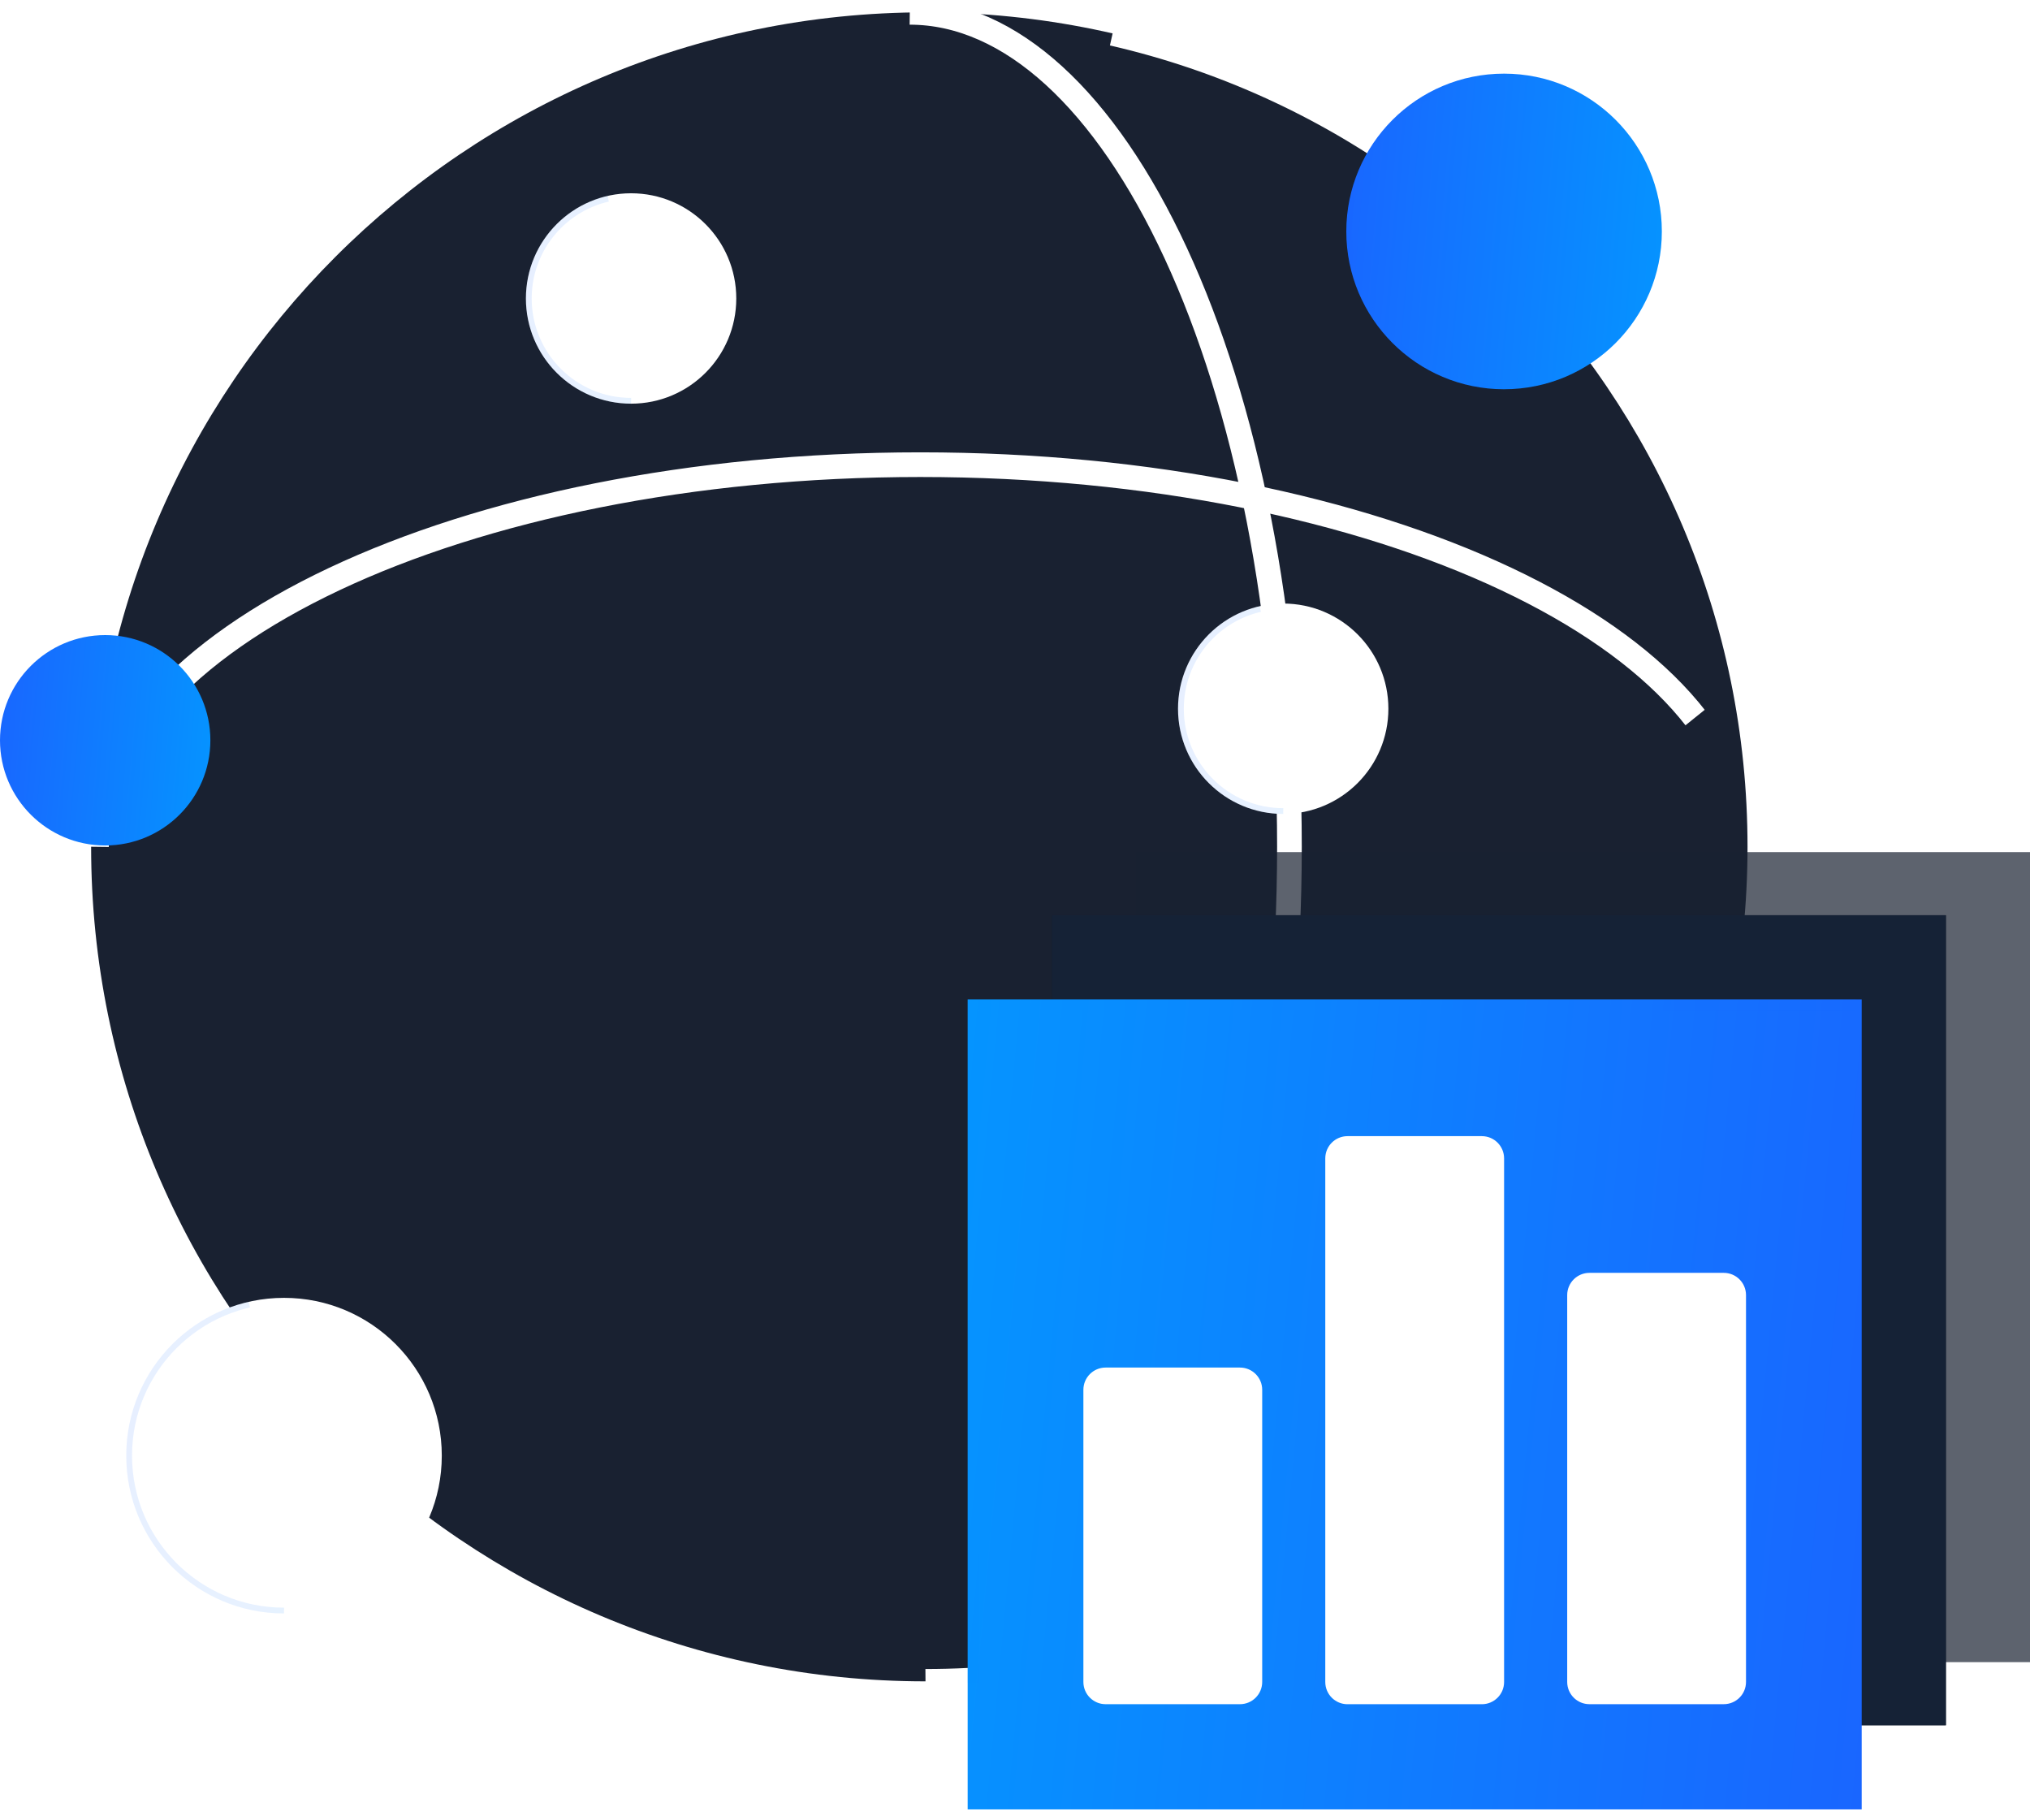 <?xml version="1.0" encoding="UTF-8"?> <svg xmlns="http://www.w3.org/2000/svg" width="145" height="130" viewBox="0 0 145 130" fill="none"><g id="grg1 1" clip-path="url(#clip0_5_789)"><path id="Vector" d="M66.107 120.076C99.022 120.076 125.704 93.393 125.704 60.478C125.704 27.564 99.022 0.881 66.107 0.881C33.192 0.881 6.509 27.564 6.509 60.478C6.509 93.393 33.192 120.076 66.107 120.076Z" fill="white" style="animation: 2.778s linear 0s infinite normal forwards running motion-ainm-id-829_-0; stroke-dasharray: 173.775px, 200.74px; stroke-dashoffset: -374.515px;"></path><path id="Vector_2" d="M66.107 120.076C99.022 120.076 125.704 93.393 125.704 60.478C125.704 27.564 99.022 0.881 66.107 0.881C33.192 0.881 6.509 27.564 6.509 60.478C6.509 93.393 33.192 120.076 66.107 120.076Z" fill="#192131" style="animation: 2.778s linear 0s infinite normal forwards running motion-ainm-id-829_-1; stroke-dasharray: 173.775px, 200.74px; stroke-dashoffset: -374.515px;"></path><path id="Vector_3" d="M66.107 120.076C99.022 120.076 125.704 93.393 125.704 60.478C125.704 27.564 99.022 0.881 66.107 0.881C33.192 0.881 6.509 27.564 6.509 60.478C6.509 93.393 33.192 120.076 66.107 120.076Z" stroke="white" stroke-width="1.762" style="animation: 2.778s linear 0s infinite normal forwards running motion-ainm-id-829_-2; stroke-dasharray: 173.775px, 200.74px; stroke-dashoffset: -374.515px;"></path><path id="Vector_4" d="M64.985 0.881C72.167 0.881 78.948 7.206 83.984 18.084C88.986 28.888 92.103 43.876 92.103 60.478C92.103 77.081 88.986 92.069 83.984 102.873C78.948 113.751 72.167 120.076 64.985 120.076C57.802 120.076 51.022 113.751 45.986 102.873C40.984 92.069 37.867 77.081 37.867 60.478C37.867 43.876 40.984 28.888 45.986 18.084C51.022 7.206 57.802 0.881 64.985 0.881Z" stroke="white" stroke-width="1.762" style="animation: 2.778s linear 0s infinite normal forwards running motion-ainm-id-829_-3; stroke-dasharray: 130.806px, 151.103px; stroke-dashoffset: -281.909px;"></path><path id="Vector_5" d="M6.891 60.477C6.892 53.238 13.145 46.416 23.881 41.352C34.547 36.321 49.345 33.186 65.738 33.185C82.131 33.185 96.93 36.321 107.596 41.352C118.332 46.416 124.586 53.238 124.586 60.477C124.586 67.717 118.332 74.539 107.596 79.603C96.93 84.634 82.131 87.77 65.738 87.77C49.345 87.77 34.547 84.634 23.881 79.603C13.145 74.539 6.891 67.717 6.891 60.477Z" stroke="white" stroke-width="1.762" style="animation: 2.778s linear 0s infinite normal forwards running motion-ainm-id-829_-4; stroke-dasharray: 129.745px, 149.878px; stroke-dashoffset: -279.624px;"></path><g id="Group" filter="url(#filter0_i_5_789)"><path id="Vector_6" d="M20.287 91.657C14.063 91.657 9.017 96.702 9.017 102.926C9.017 109.15 14.063 114.195 20.287 114.195C26.51 114.195 31.556 109.15 31.556 102.926C31.556 96.702 26.51 91.657 20.287 91.657Z" fill="white" style="animation: 2.778s linear 0s infinite normal forwards running motion-ainm-id-829_-5; stroke-dasharray: 32.859px, 37.958px; stroke-dashoffset: -70.817px;"></path><path id="Vector_7" d="M20.286 113.989C14.177 113.989 9.224 109.036 9.224 102.926C9.224 96.816 14.177 91.863 20.286 91.863C26.396 91.863 31.35 96.816 31.35 102.926C31.35 109.036 26.396 113.989 20.286 113.989Z" stroke="url(#paint0_linear_5_789)" stroke-opacity="0.1" stroke-width="0.413" style="animation: 2.778s linear 0s infinite normal forwards running motion-ainm-id-829_-6; stroke-dasharray: 32.258px, 37.263px; stroke-dashoffset: -69.52px;"></path></g><g id="Group_2" filter="url(#filter1_i_5_789)"><path id="Vector_8" d="M45.078 12.772C40.929 12.772 37.565 16.136 37.565 20.285C37.565 24.434 40.929 27.798 45.078 27.798C49.227 27.798 52.591 24.434 52.591 20.285C52.591 16.136 49.227 12.772 45.078 12.772Z" fill="white" style="animation: 2.778s linear 0s infinite normal forwards running motion-ainm-id-829_-7; stroke-dasharray: 21.906px, 25.306px; stroke-dashoffset: -47.212px;"></path><path id="Vector_9" d="M45.078 27.592C41.043 27.592 37.772 24.32 37.772 20.285C37.772 16.25 41.043 12.979 45.078 12.979C49.113 12.979 52.385 16.25 52.385 20.285C52.385 24.32 49.113 27.592 45.078 27.592Z" stroke="url(#paint1_linear_5_789)" stroke-opacity="0.1" stroke-width="0.413" style="animation: 2.778s linear 0s infinite normal forwards running motion-ainm-id-829_-8; stroke-dasharray: 21.305px, 24.61px; stroke-dashoffset: -45.915px;"></path></g><g id="Group_3" filter="url(#filter2_i_5_789)"><path id="Vector_10" d="M91.657 42.072C87.508 42.072 84.144 45.435 84.144 49.585C84.144 53.734 87.508 57.098 91.657 57.098C95.807 57.098 99.17 53.734 99.17 49.585C99.17 45.435 95.807 42.072 91.657 42.072Z" fill="white" style="animation: 2.778s linear 0s infinite normal forwards running motion-ainm-id-829_-9; stroke-dasharray: 21.906px, 25.306px; stroke-dashoffset: -47.212px;"></path><path id="Vector_11" d="M91.658 56.892C87.623 56.892 84.351 53.62 84.351 49.585C84.351 45.55 87.622 42.278 91.658 42.278C95.693 42.279 98.964 45.55 98.964 49.585C98.964 53.62 95.693 56.892 91.658 56.892Z" stroke="url(#paint2_linear_5_789)" stroke-opacity="0.1" stroke-width="0.413" style="animation: 2.778s linear 0s infinite normal forwards running motion-ainm-id-829_-10; stroke-dasharray: 21.305px, 24.61px; stroke-dashoffset: -45.915px;"></path></g><g id="Group_4" filter="url(#filter3_i_5_789)"><path id="Vector_12" d="M7.513 44.325C3.364 44.325 -2.09808e-05 47.688 -2.09808e-05 51.838C-2.09808e-05 55.987 3.364 59.35 7.513 59.35C11.662 59.35 15.026 55.987 15.026 51.838C15.026 47.688 11.662 44.325 7.513 44.325Z" fill="url(#paint3_linear_5_789)" style="animation: 2.778s linear 0s infinite normal forwards running motion-ainm-id-829_-11; stroke-dasharray: 21.906px, 25.306px; stroke-dashoffset: -47.212px;"></path></g><path id="Vector_13" data-figma-bg-blur-radius="43.9673" d="M145 60.855H81.14V118.704H145V60.855Z" fill="#192131" fill-opacity="0.7" style="animation: 2.778s linear 0s infinite normal forwards running motion-ainm-id-829_-12; stroke-dasharray: 112.947px, 130.473px; stroke-dashoffset: -243.419px;"></path><g id="Group_5" filter="url(#filter5_i_5_789)"><path id="Vector_14" d="M107.434 5.259C101.21 5.259 96.165 10.305 96.165 16.528C96.165 22.752 101.21 27.798 107.434 27.798C113.658 27.798 118.703 22.752 118.703 16.528C118.703 10.305 113.658 5.259 107.434 5.259Z" fill="url(#paint4_linear_5_789)" style="animation: 2.778s linear 0s infinite normal forwards running motion-ainm-id-829_-13; stroke-dasharray: 32.859px, 37.958px; stroke-dashoffset: -70.817px;"></path><path id="Vector_15" d="M107.434 27.592C101.324 27.592 96.372 22.638 96.372 16.528C96.372 10.418 101.324 5.466 107.434 5.466C113.544 5.466 118.498 10.418 118.498 16.528C118.498 22.638 113.544 27.592 107.434 27.592Z" stroke="url(#paint5_linear_5_789)" stroke-opacity="0.1" stroke-width="0.413" style="animation: 2.778s linear 0s infinite normal forwards running motion-ainm-id-829_-14; stroke-dasharray: 32.258px, 37.263px; stroke-dashoffset: -69.521px;"></path></g><g id="Group_6"><path id="Vector_16" d="M138.991 65.361H75.131V123.211H138.991V65.361Z" fill="#151A24" style="animation: 2.778s linear 0s infinite normal forwards running motion-ainm-id-829_-15; stroke-dasharray: 112.947px, 130.473px; stroke-dashoffset: -243.419px;"></path><path id="Vector_17" d="M138.991 65.361H75.131V123.211H138.991V65.361Z" fill="#152236" style="animation: 2.778s linear 0s infinite normal forwards running motion-ainm-id-829_-16; stroke-dasharray: 112.947px, 130.473px; stroke-dashoffset: -243.419px;"></path></g><g id="Group_7"><path id="Vector_18" d="M132.978 71.371H69.118V129.221H132.978V71.371Z" fill="url(#paint6_linear_5_789)" style="animation: 2.778s linear 0s infinite normal forwards running motion-ainm-id-829_-17; stroke-dasharray: 112.947px, 130.473px; stroke-dashoffset: -243.42px;"></path><path id="Vector_19" d="M132.581 71.768H69.515V128.824H132.581V71.768Z" stroke="url(#paint7_linear_5_789)" stroke-opacity="0.1" stroke-width="0.794" style="animation: 2.778s linear 0s infinite normal forwards running motion-ainm-id-829_-18; stroke-dasharray: 111.473px, 128.771px; stroke-dashoffset: -240.245px;"></path></g><path id="Vector_20" data-figma-bg-blur-radius="23.8114" d="M88.569 97.666H78.972C78.096 97.666 77.385 98.377 77.385 99.253V120.12C77.385 120.997 78.096 121.707 78.972 121.707H88.569C89.446 121.707 90.157 120.997 90.157 120.12V99.253C90.157 98.377 89.446 97.666 88.569 97.666Z" fill="white" style="animation: 2.778s linear 0s infinite normal forwards running motion-ainm-id-829_-19; stroke-dasharray: 32.899px, 38.004px; stroke-dashoffset: -70.903px;"></path><path id="Vector_21" data-figma-bg-blur-radius="23.8114" d="M105.847 81.14H96.25C95.373 81.14 94.663 81.85 94.663 82.727V120.122C94.663 120.999 95.373 121.709 96.25 121.709H105.847C106.724 121.709 107.435 120.999 107.435 120.122V82.727C107.435 81.85 106.724 81.14 105.847 81.14Z" fill="white" style="animation: 2.778s linear 0s infinite normal forwards running motion-ainm-id-829_-20; stroke-dasharray: 48.237px, 55.722px; stroke-dashoffset: -103.96px;"></path><path id="Vector_22" data-figma-bg-blur-radius="23.8114" d="M123.128 90.903H113.53C112.654 90.903 111.943 91.614 111.943 92.491V120.119C111.943 120.996 112.654 121.706 113.53 121.706H123.128C124.004 121.706 124.715 120.996 124.715 120.119V92.491C124.715 91.614 124.004 90.903 123.128 90.903Z" fill="white" style="animation: 2.778s linear 0s infinite normal forwards running motion-ainm-id-829_-21; stroke-dasharray: 39.174px, 45.252px; stroke-dashoffset: -84.426px;"></path></g><defs><filter id="filter0_i_5_789" x="-1.288" y="81.351" width="43.15" height="43.15" filterUnits="userSpaceOnUse" color-interpolation-filters="sRGB"><feFlood flood-opacity="0" result="BackgroundImageFix"></feFlood><feBlend mode="normal" in="SourceGraphic" in2="BackgroundImageFix" result="shape"></feBlend><feColorMatrix in="SourceAlpha" type="matrix" values="0 0 0 0 0 0 0 0 0 0 0 0 0 0 0 0 0 0 127 0" result="hardAlpha"></feColorMatrix><feOffset dy="1.031"></feOffset><feGaussianBlur stdDeviation="2.061"></feGaussianBlur><feComposite in2="hardAlpha" operator="arithmetic" k2="-1" k3="1"></feComposite><feColorMatrix type="matrix" values="0 0 0 0 1 0 0 0 0 1 0 0 0 0 1 0 0 0 0.4 0"></feColorMatrix><feBlend mode="normal" in2="shape" result="effect1_innerShadow_5_789"></feBlend></filter><filter id="filter1_i_5_789" x="27.259" y="2.466" width="35.637" height="35.637" filterUnits="userSpaceOnUse" color-interpolation-filters="sRGB"><feFlood flood-opacity="0" result="BackgroundImageFix"></feFlood><feBlend mode="normal" in="SourceGraphic" in2="BackgroundImageFix" result="shape"></feBlend><feColorMatrix in="SourceAlpha" type="matrix" values="0 0 0 0 0 0 0 0 0 0 0 0 0 0 0 0 0 0 127 0" result="hardAlpha"></feColorMatrix><feOffset dy="1.031"></feOffset><feGaussianBlur stdDeviation="2.061"></feGaussianBlur><feComposite in2="hardAlpha" operator="arithmetic" k2="-1" k3="1"></feComposite><feColorMatrix type="matrix" values="0 0 0 0 1 0 0 0 0 1 0 0 0 0 1 0 0 0 0.4 0"></feColorMatrix><feBlend mode="normal" in2="shape" result="effect1_innerShadow_5_789"></feBlend></filter><filter id="filter2_i_5_789" x="73.839" y="31.766" width="35.637" height="35.637" filterUnits="userSpaceOnUse" color-interpolation-filters="sRGB"><feFlood flood-opacity="0" result="BackgroundImageFix"></feFlood><feBlend mode="normal" in="SourceGraphic" in2="BackgroundImageFix" result="shape"></feBlend><feColorMatrix in="SourceAlpha" type="matrix" values="0 0 0 0 0 0 0 0 0 0 0 0 0 0 0 0 0 0 127 0" result="hardAlpha"></feColorMatrix><feOffset dy="1.031"></feOffset><feGaussianBlur stdDeviation="2.061"></feGaussianBlur><feComposite in2="hardAlpha" operator="arithmetic" k2="-1" k3="1"></feComposite><feColorMatrix type="matrix" values="0 0 0 0 1 0 0 0 0 1 0 0 0 0 1 0 0 0 0.4 0"></feColorMatrix><feBlend mode="normal" in2="shape" result="effect1_innerShadow_5_789"></feBlend></filter><filter id="filter3_i_5_789" x="-10.306" y="34.019" width="35.637" height="35.637" filterUnits="userSpaceOnUse" color-interpolation-filters="sRGB"><feFlood flood-opacity="0" result="BackgroundImageFix"></feFlood><feBlend mode="normal" in="SourceGraphic" in2="BackgroundImageFix" result="shape"></feBlend><feColorMatrix in="SourceAlpha" type="matrix" values="0 0 0 0 0 0 0 0 0 0 0 0 0 0 0 0 0 0 127 0" result="hardAlpha"></feColorMatrix><feOffset dy="1.031"></feOffset><feGaussianBlur stdDeviation="2.061"></feGaussianBlur><feComposite in2="hardAlpha" operator="arithmetic" k2="-1" k3="1"></feComposite><feColorMatrix type="matrix" values="0 0 0 0 1 0 0 0 0 1 0 0 0 0 1 0 0 0 0.4 0"></feColorMatrix><feBlend mode="normal" in2="shape" result="effect1_innerShadow_5_789"></feBlend></filter><clipPath id="bgblur_1_5_789_clip_path" transform="translate(-37.173 -16.887)"><path d="M145 60.855H81.14V118.704H145V60.855Z" style="animation: 2.778s linear 0s infinite normal forwards running motion-ainm-id-829_-22; stroke-dasharray: 112.947px, 130.473px; stroke-dashoffset: -243.419px;"></path></clipPath><filter id="filter5_i_5_789" x="92.196" y="1.29" width="30.477" height="30.476" filterUnits="userSpaceOnUse" color-interpolation-filters="sRGB"><feFlood flood-opacity="0" result="BackgroundImageFix"></feFlood><feBlend mode="normal" in="SourceGraphic" in2="BackgroundImageFix" result="shape"></feBlend><feColorMatrix in="SourceAlpha" type="matrix" values="0 0 0 0 0 0 0 0 0 0 0 0 0 0 0 0 0 0 127 0" result="hardAlpha"></feColorMatrix><feOffset></feOffset><feGaussianBlur stdDeviation="3.81"></feGaussianBlur><feComposite in2="hardAlpha" operator="arithmetic" k2="-1" k3="1"></feComposite><feColorMatrix type="matrix" values="0 0 0 0 0.059 0 0 0 0 0.49 0 0 0 0 1 0 0 0 0.5 0"></feColorMatrix><feBlend mode="normal" in2="shape" result="effect1_innerShadow_5_789"></feBlend></filter><clipPath id="bgblur_2_5_789_clip_path" transform="translate(-53.573 -73.855)"><path d="M88.569 97.666H78.972C78.096 97.666 77.385 98.377 77.385 99.253V120.12C77.385 120.997 78.096 121.707 78.972 121.707H88.569C89.446 121.707 90.157 120.997 90.157 120.12V99.253C90.157 98.377 89.446 97.666 88.569 97.666Z" style="animation: 2.778s linear 0s infinite normal forwards running motion-ainm-id-829_-23; stroke-dasharray: 32.899px, 38.004px; stroke-dashoffset: -70.903px;"></path></clipPath><clipPath id="bgblur_3_5_789_clip_path" transform="translate(-70.851 -57.328)"><path d="M105.847 81.14H96.25C95.373 81.14 94.663 81.85 94.663 82.727V120.122C94.663 120.999 95.373 121.709 96.25 121.709H105.847C106.724 121.709 107.435 120.999 107.435 120.122V82.727C107.435 81.85 106.724 81.14 105.847 81.14Z" style="animation: 2.778s linear 0s infinite normal forwards running motion-ainm-id-829_-24; stroke-dasharray: 48.237px, 55.722px; stroke-dashoffset: -103.96px;"></path></clipPath><clipPath id="bgblur_4_5_789_clip_path" transform="translate(-88.132 -67.092)"><path d="M123.128 90.903H113.53C112.654 90.903 111.943 91.614 111.943 92.491V120.119C111.943 120.996 112.654 121.706 113.53 121.706H123.128C124.004 121.706 124.715 120.996 124.715 120.119V92.491C124.715 91.614 124.004 90.903 123.128 90.903Z" style="animation: 2.778s linear 0s infinite normal forwards running motion-ainm-id-829_-25; stroke-dasharray: 39.174px, 45.252px; stroke-dashoffset: -84.426px;"></path></clipPath><linearGradient id="paint0_linear_5_789" x1="9.017" y1="91.656" x2="33.304" y2="93.731" gradientUnits="userSpaceOnUse"><stop stop-color="#1966FF"></stop><stop offset="1" stop-color="#0594FF"></stop></linearGradient><linearGradient id="paint1_linear_5_789" x1="37.565" y1="12.772" x2="53.756" y2="14.155" gradientUnits="userSpaceOnUse"><stop stop-color="#1966FF"></stop><stop offset="1" stop-color="#0594FF"></stop></linearGradient><linearGradient id="paint2_linear_5_789" x1="84.144" y1="42.072" x2="100.336" y2="43.455" gradientUnits="userSpaceOnUse"><stop stop-color="#1966FF"></stop><stop offset="1" stop-color="#0594FF"></stop></linearGradient><linearGradient id="paint3_linear_5_789" x1="-4.11658e-05" y1="44.325" x2="16.191" y2="45.707" gradientUnits="userSpaceOnUse"><stop stop-color="#1966FF"></stop><stop offset="1" stop-color="#0594FF"></stop></linearGradient><linearGradient id="paint4_linear_5_789" x1="96.164" y1="5.259" x2="120.451" y2="7.333" gradientUnits="userSpaceOnUse"><stop stop-color="#1966FF"></stop><stop offset="1" stop-color="#0594FF"></stop></linearGradient><linearGradient id="paint5_linear_5_789" x1="96.165" y1="5.259" x2="120.452" y2="7.333" gradientUnits="userSpaceOnUse"><stop stop-color="#1966FF"></stop><stop offset="1" stop-color="#0594FF"></stop></linearGradient><linearGradient id="paint6_linear_5_789" x1="132.978" y1="129.221" x2="64.275" y2="122.744" gradientUnits="userSpaceOnUse"><stop stop-color="#1966FF"></stop><stop offset="1" stop-color="#0594FF"></stop></linearGradient><linearGradient id="paint7_linear_5_789" x1="132.978" y1="129.221" x2="64.275" y2="122.744" gradientUnits="userSpaceOnUse"><stop stop-color="#1966FF"></stop><stop offset="1" stop-color="#0594FF"></stop></linearGradient><clipPath id="clip0_5_789"><rect width="145" height="130" fill="white" style="animation: 2.778s linear 0s infinite normal forwards running motion-ainm-id-829_-26; stroke-dasharray: 255.2px, 294.8px; stroke-dashoffset: -550px;"></rect></clipPath></defs><style> @keyframes motion-ainm-id-829_-0{ 0%{ stroke-dasharray: 173.775px, 200.74px; stroke-dashoffset: -374.515px; } 100%{ stroke-dasharray: 173.775px, 200.74px; stroke-dashoffset: 0px; } } @keyframes motion-ainm-id-829_-1{ 0%{ stroke-dasharray: 173.775px, 200.74px; stroke-dashoffset: -374.515px; } 100%{ stroke-dasharray: 173.775px, 200.74px; stroke-dashoffset: 0px; } } @keyframes motion-ainm-id-829_-2{ 0%{ stroke-dasharray: 173.775px, 200.74px; stroke-dashoffset: -374.515px; } 100%{ stroke-dasharray: 173.775px, 200.74px; stroke-dashoffset: 0px; } } @keyframes motion-ainm-id-829_-3{ 0%{ stroke-dasharray: 130.806px, 151.103px; stroke-dashoffset: -281.909px; } 100%{ stroke-dasharray: 130.806px, 151.103px; stroke-dashoffset: 0px; } } @keyframes motion-ainm-id-829_-4{ 0%{ stroke-dasharray: 129.745px, 149.878px; stroke-dashoffset: -279.624px; } 100%{ stroke-dasharray: 129.745px, 149.878px; stroke-dashoffset: 0px; } } @keyframes motion-ainm-id-829_-5{ 0%{ stroke-dasharray: 32.859px, 37.958px; stroke-dashoffset: -70.817px; } 100%{ stroke-dasharray: 32.859px, 37.958px; stroke-dashoffset: 0px; } } @keyframes motion-ainm-id-829_-6{ 0%{ stroke-dasharray: 32.257px, 37.263px; stroke-dashoffset: -69.52px; } 100%{ stroke-dasharray: 32.257px, 37.263px; stroke-dashoffset: 0px; } } @keyframes motion-ainm-id-829_-7{ 0%{ stroke-dasharray: 21.906px, 25.306px; stroke-dashoffset: -47.212px; } 100%{ stroke-dasharray: 21.906px, 25.306px; stroke-dashoffset: 0px; } } @keyframes motion-ainm-id-829_-8{ 0%{ stroke-dasharray: 21.305px, 24.611px; stroke-dashoffset: -45.915px; } 100%{ stroke-dasharray: 21.305px, 24.611px; stroke-dashoffset: 0px; } } @keyframes motion-ainm-id-829_-9{ 0%{ stroke-dasharray: 21.906px, 25.306px; stroke-dashoffset: -47.212px; } 100%{ stroke-dasharray: 21.906px, 25.306px; stroke-dashoffset: 0px; } } @keyframes motion-ainm-id-829_-10{ 0%{ stroke-dasharray: 21.305px, 24.611px; stroke-dashoffset: -45.915px; } 100%{ stroke-dasharray: 21.305px, 24.611px; stroke-dashoffset: 0px; } } @keyframes motion-ainm-id-829_-11{ 0%{ stroke-dasharray: 21.906px, 25.306px; stroke-dashoffset: -47.212px; } 100%{ stroke-dasharray: 21.906px, 25.306px; stroke-dashoffset: 0px; } } @keyframes motion-ainm-id-829_-12{ 0%{ stroke-dasharray: 112.947px, 130.473px; stroke-dashoffset: -243.419px; } 100%{ stroke-dasharray: 112.947px, 130.473px; stroke-dashoffset: 0px; } } @keyframes motion-ainm-id-829_-13{ 0%{ stroke-dasharray: 32.859px, 37.958px; stroke-dashoffset: -70.817px; } 100%{ stroke-dasharray: 32.859px, 37.958px; stroke-dashoffset: 0px; } } @keyframes motion-ainm-id-829_-14{ 0%{ stroke-dasharray: 32.258px, 37.263px; stroke-dashoffset: -69.521px; } 100%{ stroke-dasharray: 32.258px, 37.263px; stroke-dashoffset: 0px; } } @keyframes motion-ainm-id-829_-15{ 0%{ stroke-dasharray: 112.947px, 130.473px; stroke-dashoffset: -243.419px; } 100%{ stroke-dasharray: 112.947px, 130.473px; stroke-dashoffset: 0px; } } @keyframes motion-ainm-id-829_-16{ 0%{ stroke-dasharray: 112.947px, 130.473px; stroke-dashoffset: -243.419px; } 100%{ stroke-dasharray: 112.947px, 130.473px; stroke-dashoffset: 0px; } } @keyframes motion-ainm-id-829_-17{ 0%{ stroke-dasharray: 112.947px, 130.473px; stroke-dashoffset: -243.42px; } 100%{ stroke-dasharray: 112.947px, 130.473px; stroke-dashoffset: 0px; } } @keyframes motion-ainm-id-829_-18{ 0%{ stroke-dasharray: 111.473px, 128.771px; stroke-dashoffset: -240.245px; } 100%{ stroke-dasharray: 111.473px, 128.771px; stroke-dashoffset: 0px; } } @keyframes motion-ainm-id-829_-19{ 0%{ stroke-dasharray: 32.899px, 38.004px; stroke-dashoffset: -70.903px; } 100%{ stroke-dasharray: 32.899px, 38.004px; stroke-dashoffset: 0px; } } @keyframes motion-ainm-id-829_-20{ 0%{ stroke-dasharray: 48.237px, 55.723px; stroke-dashoffset: -103.96px; } 100%{ stroke-dasharray: 48.237px, 55.723px; stroke-dashoffset: 0px; } } @keyframes motion-ainm-id-829_-21{ 0%{ stroke-dasharray: 39.174px, 45.252px; stroke-dashoffset: -84.426px; } 100%{ stroke-dasharray: 39.174px, 45.252px; stroke-dashoffset: 0px; } } @keyframes motion-ainm-id-829_-22{ 0%{ stroke-dasharray: 112.947px, 130.473px; stroke-dashoffset: -243.419px; } 100%{ stroke-dasharray: 112.947px, 130.473px; stroke-dashoffset: 0px; } } @keyframes motion-ainm-id-829_-23{ 0%{ stroke-dasharray: 32.899px, 38.004px; stroke-dashoffset: -70.903px; } 100%{ stroke-dasharray: 32.899px, 38.004px; stroke-dashoffset: 0px; } } @keyframes motion-ainm-id-829_-24{ 0%{ stroke-dasharray: 48.237px, 55.723px; stroke-dashoffset: -103.96px; } 100%{ stroke-dasharray: 48.237px, 55.723px; stroke-dashoffset: 0px; } } @keyframes motion-ainm-id-829_-25{ 0%{ stroke-dasharray: 39.174px, 45.252px; stroke-dashoffset: -84.426px; } 100%{ stroke-dasharray: 39.174px, 45.252px; stroke-dashoffset: 0px; } } @keyframes motion-ainm-id-829_-26{ 0%{ stroke-dasharray: 255.2px, 294.8px; stroke-dashoffset: -550px; } 100%{ stroke-dasharray: 255.2px, 294.8px; stroke-dashoffset: 0px; } } </style></svg> 